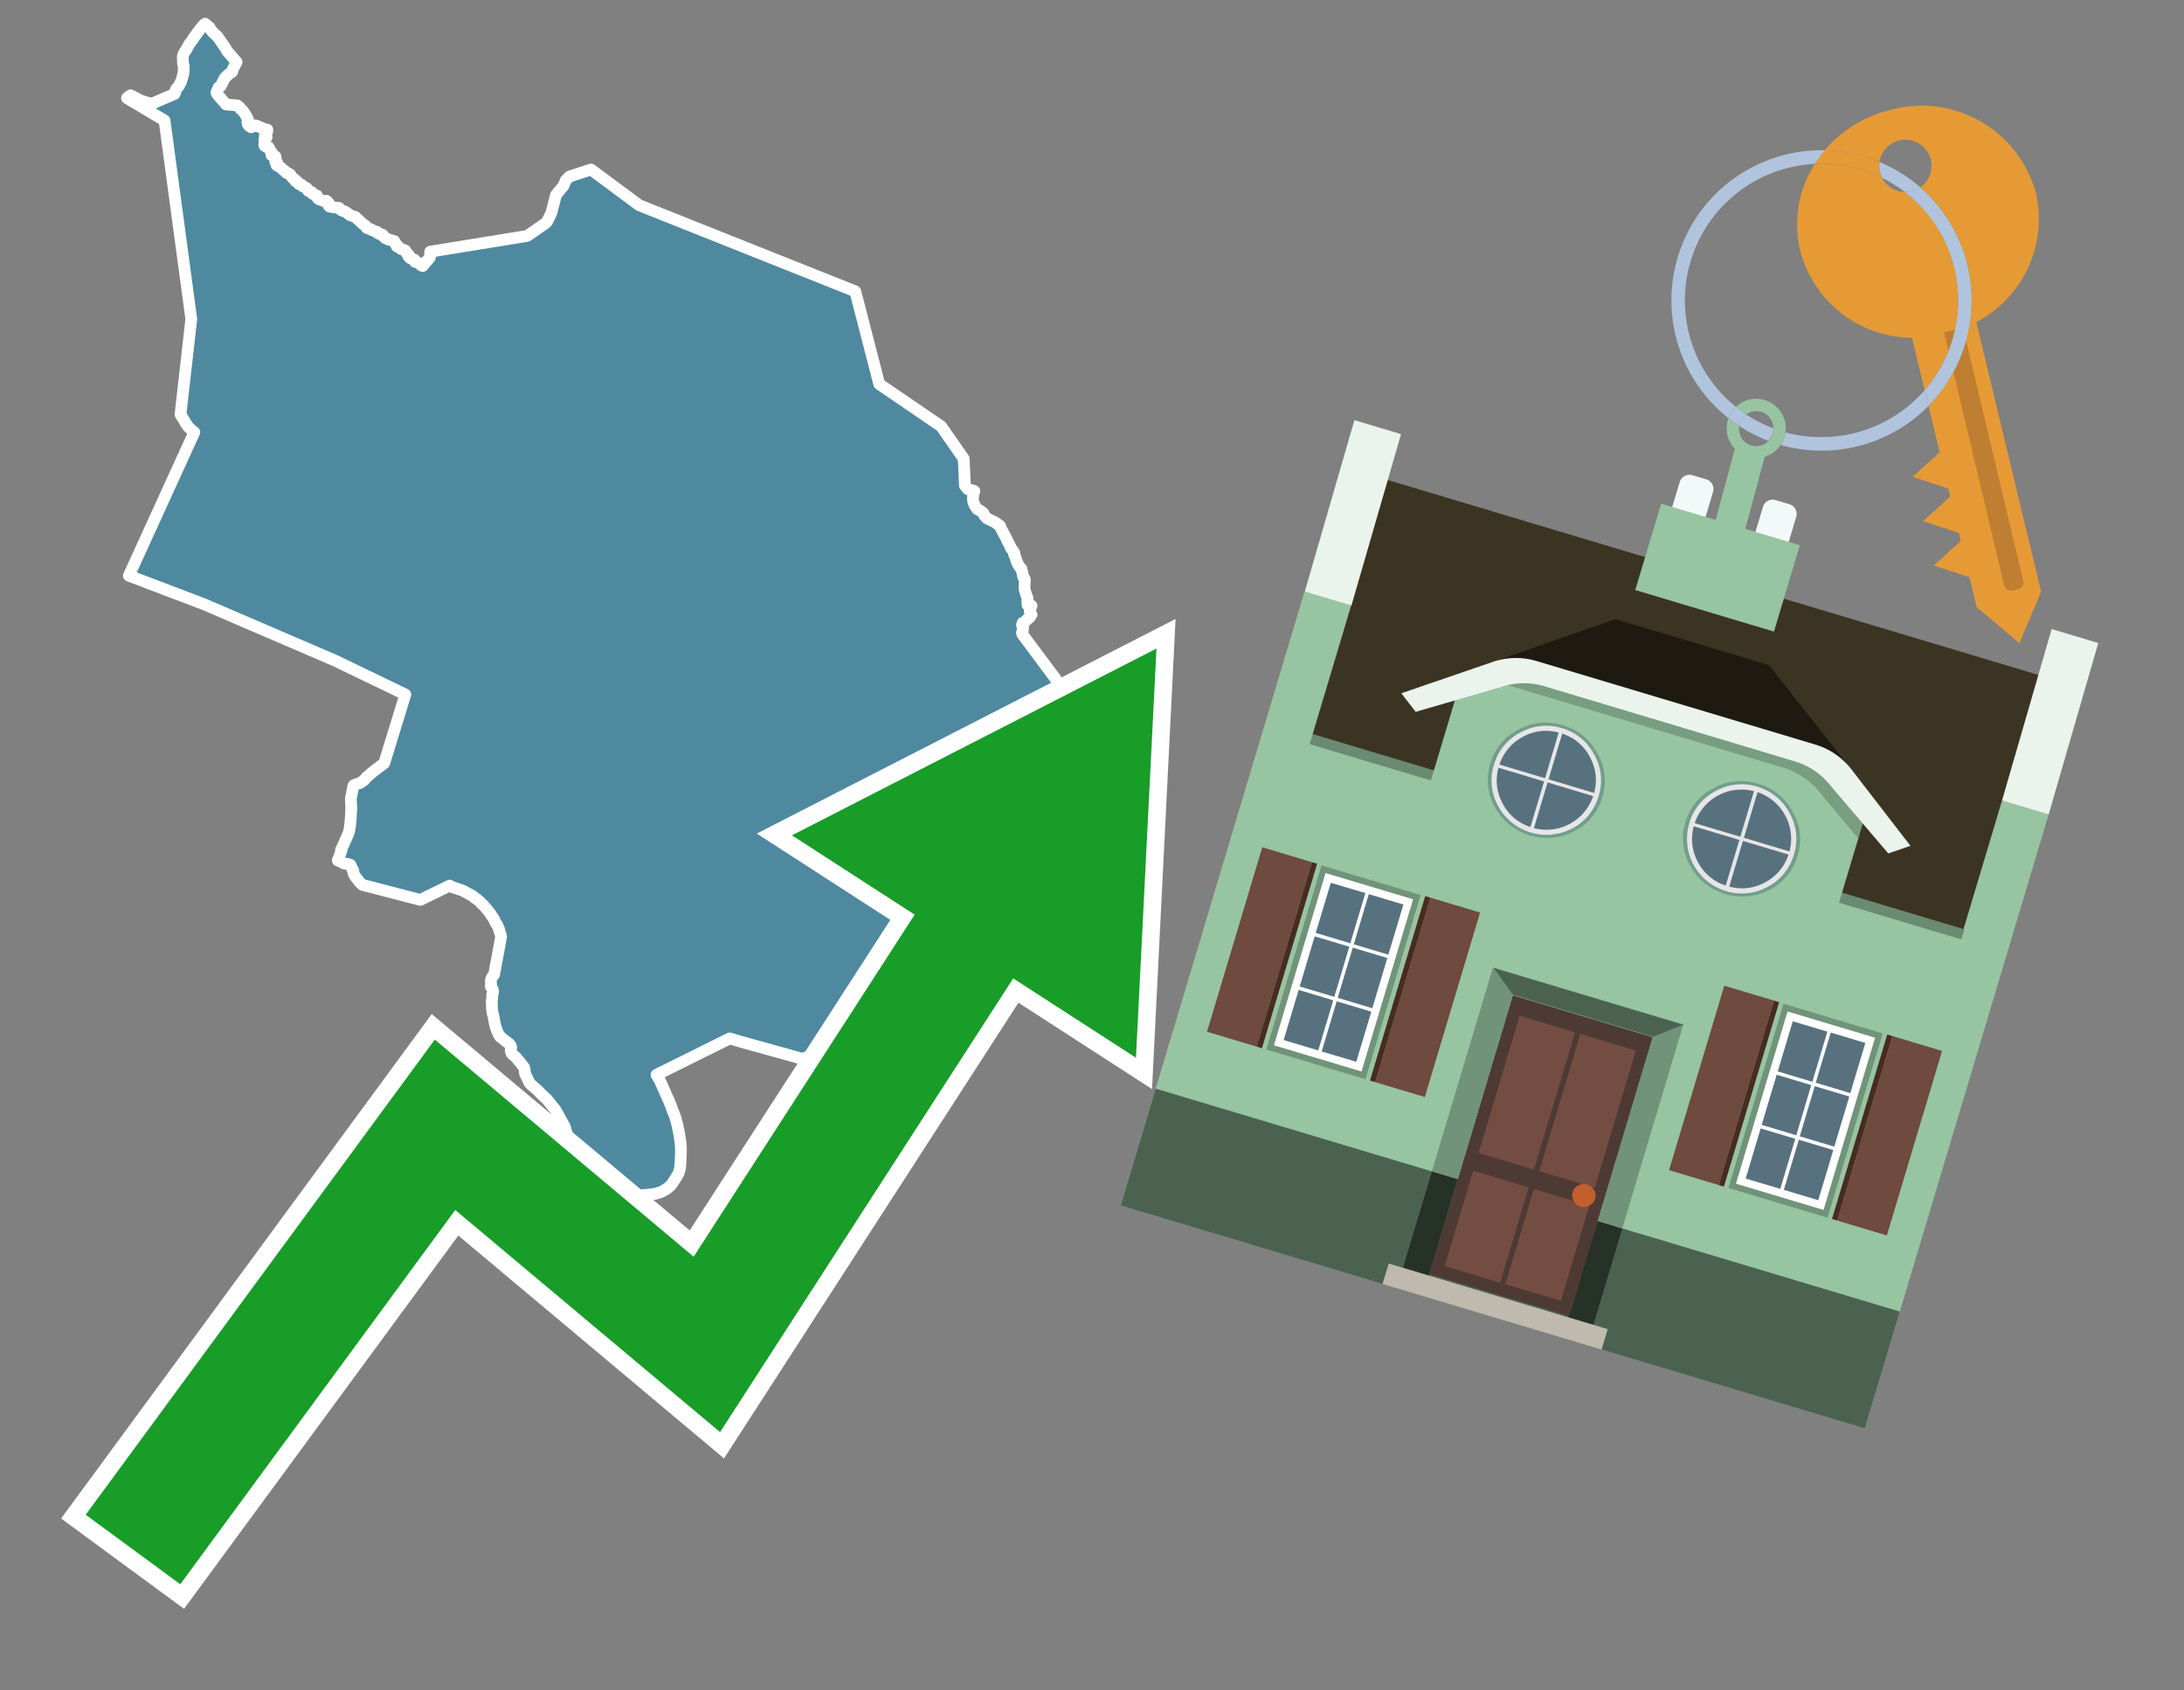 <svg id="Text" xmlns="http://www.w3.org/2000/svg" width="93.05" height="72" viewBox="0 0 93.05 72"><rect x="0" y="0" width="93.05" height="72" fill="#808080" stroke="none"/><polygon points="5.41,4.18 5.46,4.13 5.52,4.09 5.57,4.06 5.88,4.22 5.91,4.25 6.02,4.29 6.17,4.34 6.32,4.38 6.46,4.42 7.44,4 7.47,3.92 7.48,3.86 7.49,3.83 7.51,3.79 7.53,3.76 7.59,3.7 7.63,3.64 7.66,3.58 7.69,3.52 7.72,3.47 7.73,3.42 7.75,3.37 7.82,3.11 7.83,2.87 7.83,2.83 7.82,2.78 7.8,2.72 7.79,2.52 7.79,2.48 7.79,2.43 7.79,2.4 7.8,2.36 7.81,2.33 7.85,2.24 7.87,2.21 7.97,2.06 7.98,2.03 8.03,1.95 8.04,1.92 8.09,1.84 8.17,1.74 8.24,1.64 8.25,1.61 8.33,1.51 8.35,1.48 8.38,1.44 8.48,1.3 8.61,1.14 8.67,1.07 8.7,1.04 8.74,1.01 8.93,1.17 8.94,1.21 8.97,1.25 9.05,1.35 9.07,1.38 9.26,1.55 9.56,1.98 9.68,2.18 10.08,2.64 9.94,2.91 9.92,2.94 9.91,2.97 9.91,3 9.9,3.03 9.89,3.06 9.77,3.14 9.73,3.17 9.7,3.2 9.67,3.23 9.64,3.26 9.6,3.29 9.58,3.32 9.46,3.55 9.43,3.61 9.4,3.67 9.31,3.73 9.22,3.95 9.27,4.03 9.63,4.45 10.11,4.49 10.2,4.56 10.23,4.6 10.25,4.65 10.32,4.69 10.42,4.82 10.51,4.98 10.54,5.03 10.57,5.1 10.55,5.16 10.54,5.21 10.55,5.27 10.57,5.31 10.62,5.37 10.7,5.42 10.89,5.34 11.16,5.45 11.21,5.49 11.39,5.52 11.38,5.63 11.32,5.68 11.29,5.75 11.28,5.79 11.33,5.82 11.36,5.85 11.28,5.9 11.26,5.94 11.27,5.98 11.28,6.08 11.26,6.16 11.27,6.21 11.34,6.25 11.45,6.28 11.47,6.32 11.49,6.36 11.51,6.39 11.52,6.42 11.53,6.45 11.58,6.5 11.57,6.54 11.56,6.58 11.57,6.61 11.73,6.66 11.74,6.69 11.74,6.72 11.75,6.76 11.75,6.81 11.74,6.85 11.73,6.9 11.81,6.93 11.82,6.97 11.78,7 11.78,7.03 11.82,7.06 11.89,7.09 11.97,7.15 12.01,7.18 12.08,7.25 12.15,7.29 12.16,7.32 12.2,7.36 12.3,7.39 12.32,7.42 12.38,7.45 12.39,7.48 12.46,7.57 12.49,7.6 12.57,7.65 12.59,7.72 12.68,7.75 12.7,7.78 12.72,7.81 12.73,7.84 12.85,7.87 12.89,7.93 13,7.98 13.07,8.02 13.1,8.05 13.13,8.1 13.13,8.13 13.2,8.16 13.29,8.19 13.3,8.23 13.32,8.26 13.5,8.33 13.51,8.36 13.51,8.39 13.52,8.42 13.54,8.45 13.59,8.49 13.68,8.52 13.85,8.58 13.88,8.61 13.91,8.55 14,8.64 14.01,8.67 14.02,8.71 14.01,8.77 14.04,8.8 14.22,8.83 14.45,8.86 14.46,8.89 14.52,8.94 14.57,8.97 14.67,9 14.74,9.04 14.83,9.1 14.88,9.14 14.92,9.17 15.01,9.2 15.14,9.24 15.17,9.27 15.2,9.3 15.23,9.33 15.28,9.37 15.34,9.43 15.4,9.49 15.52,9.58 15.57,9.61 15.58,9.64 15.6,9.67 15.62,9.7 15.67,9.73 15.8,9.76 15.82,9.79 15.97,9.85 16.07,9.88 16.09,9.93 16.15,9.96 16.28,9.99 16.32,10.02 16.34,10.08 16.4,10.11 16.41,10.14 16.5,10.17 16.53,10.2 16.66,10.23 16.8,10.27 16.81,10.3 16.84,10.37 16.86,10.4 16.91,10.43 16.91,10.47 16.91,10.5 16.98,10.53 17.05,10.57 17.09,10.61 17.19,10.64 17.27,10.67 17.33,10.79 17.42,10.86 17.41,10.89 17.4,10.92 17.48,11 17.57,11.03 17.66,11.06 17.66,11.09 17.67,11.12 17.68,11.15 17.83,11.2 17.95,11.23 17.93,11.27 17.94,11.3 18.01,11.33 18.32,10.96 18.33,10.72 22.46,10.05 23.2,9.54 23.29,9.46 23.33,9.4 23.49,9.07 23.69,8.3 24.02,7.9 24.1,7.69 24.26,7.52 25.18,7.22 27.23,8.74 36.44,12.41 37.46,16.36 40.1,18.16 41.06,19.54 41.11,20.68 41.24,20.84 41.51,20.91 41.5,20.95 41.48,21.05 41.46,21.15 41.45,21.25 41.46,21.33 41.47,21.38 41.52,21.51 41.63,21.68 41.77,21.76 41.87,21.83 41.9,21.86 41.92,21.91 41.93,21.94 41.95,21.97 42.05,22.08 42.42,22.26 42.46,22.3 42.59,22.38 42.62,22.42 42.63,22.47 42.76,22.72 42.82,22.83 42.84,22.86 42.89,22.97 42.9,23 42.92,23.04 42.94,23.07 42.99,23.17 43.02,23.23 43.05,23.29 43.07,23.33 43.08,23.36 43.1,23.39 43.17,23.47 43.22,23.56 43.2,23.59 43.21,23.63 43.24,23.68 43.27,23.76 43.29,23.84 43.31,23.89 43.36,24.01 43.41,24.1 43.43,24.14 43.47,24.18 43.52,24.23 43.52,24.26 43.55,24.36 43.57,24.44 43.59,24.56 43.61,24.6 43.64,24.64 43.66,24.67 43.66,24.78 43.65,24.98 43.65,25.03 43.66,25.13 43.72,25.33 43.76,25.43 43.78,25.48 43.77,25.6 43.78,25.77 43.95,25.8 43.93,25.85 43.91,25.89 43.88,26 43.87,26.03 43.88,26.06 43.91,26.11 43.93,26.15 43.95,26.18 43.91,26.21 43.9,26.24 43.89,26.27 43.87,26.3 43.83,26.33 43.79,26.36 43.76,26.39 43.73,26.42 43.69,26.46 43.67,26.49 43.57,26.53 43.56,26.56 43.55,26.59 43.54,26.62 43.56,26.66 43.58,26.7 43.59,26.73 43.57,26.77 43.57,26.8 43.58,26.83 43.58,26.86 43.56,26.89 43.55,26.92 43.54,26.95 43.55,26.98 43.56,27.02 45,28.95 46.62,32.9 46.68,35.9 45.06,39.14 43.65,39.94 43.65,39.98 43.64,40.02 43.61,40.08 43.58,40.11 43.56,40.14 43.52,40.17 43.48,40.2 43.42,40.23 43.43,40.26 43.43,40.3 43.41,40.33 43.37,40.37 43.34,40.4 43.32,40.43 43.09,40.46 43.02,40.49 42.99,40.52 42.95,40.56 41.61,40.66 41.52,40.69 41.43,40.73 40.86,40.76 40.7,40.79 40.55,40.83 40.51,40.86 40.46,40.89 40.37,40.92 40.26,40.96 40.2,40.99 40.16,41.02 40.09,41.05 40,41.09 39.94,41.14 39.87,41.18 39.84,41.21 39.81,41.25 39.78,41.28 39.74,41.31 39.71,41.35 39.68,41.38 39.63,41.44 39.61,41.47 35.53,44.65 34.17,45.1 33.83,45 31.56,44.37 31.09,44.23 27.97,45.78 28,45.83 28.02,45.86 28.04,45.9 28.08,45.96 28.12,46.04 28.14,46.08 28.17,46.16 28.21,46.23 28.22,46.26 28.23,46.29 28.26,46.35 28.28,46.39 28.32,46.48 28.33,46.51 28.41,46.69 28.42,46.72 28.5,46.88 28.53,46.97 28.55,47 28.58,47.08 28.62,47.2 28.66,47.31 28.71,47.43 28.73,47.48 28.74,47.51 28.76,47.56 28.78,47.62 28.79,47.67 28.81,47.73 28.82,47.78 28.83,47.81 28.84,47.84 28.86,47.91 28.88,48.02 28.89,48.07 28.91,48.14 28.92,48.22 28.93,48.26 28.94,48.31 28.95,48.39 28.96,48.44 28.97,48.51 28.98,48.57 28.98,48.6 29,48.71 29,48.76 29.01,48.88 29.01,48.91 29.01,48.98 29.01,49.02 29.01,49.06 29.01,49.1 29,49.37 28.99,49.5 28.99,49.54 28.98,49.68 28.98,49.72 28.97,49.76 28.96,49.81 28.95,49.84 28.92,49.95 28.9,49.99 28.88,50.03 28.86,50.06 28.85,50.09 28.82,50.12 28.79,50.18 28.75,50.24 28.69,50.33 28.66,50.38 28.64,50.41 28.61,50.45 28.57,50.49 28.54,50.52 28.5,50.56 28.45,50.6 28.4,50.64 28.28,50.71 28.21,50.75 28.14,50.78 28.01,50.82 27.91,50.85 27.67,50.88 27.31,50.91 26.9,50.94 26.43,50.97 25.98,51 25.83,50.21 25.06,50.27 24.76,50.15 24.57,49.64 24.52,49.59 24.21,49.22 24.17,49.16 24.13,48.95 24.12,48.84 24.13,48.81 24.18,48.48 24.17,48.35 24.06,47.99 23.84,47.59 23.73,47.39 23.66,47.27 23.28,46.8 23.22,46.75 23.04,46.58 22.92,46.45 22.63,46.2 22.56,46.13 22.37,45.73 22.36,45.68 22.36,45.59 22.34,45.52 22.33,45.47 22.3,45.43 22.22,45.33 22.2,45.3 22.18,45.27 22.07,45.15 22.01,45.06 21.83,44.91 21.77,44.8 21.77,44.77 21.76,44.73 21.78,44.62 21.77,44.58 21.76,44.54 21.73,44.5 21.71,44.47 21.66,44.43 21.5,44.31 21.34,44.18 21.3,44.15 21.29,44.12 21.26,44.08 21.24,44.05 21.17,43.9 21.15,43.83 21.13,43.77 21.11,43.72 21.07,43.53 21.05,43.44 21.04,43.37 21.04,43.33 21.03,43.3 20.99,43.16 20.98,43.09 20.97,43.02 20.96,42.99 20.96,42.88 20.96,42.85 20.96,42.78 20.95,42.74 20.95,42.69 20.95,42.64 20.96,42.59 20.97,42.54 20.97,42.43 20.97,42.39 20.97,42.36 20.99,42.33 21,42.28 21.01,42.25 21,42.2 21,42.16 20.98,42.13 20.97,42.1 20.92,42.04 20.91,41.98 20.92,41.93 20.92,41.88 20.91,41.77 20.92,41.73 20.95,41.64 20.98,41.6 21.01,41.56 21.05,41.52 21.35,39.9 21.33,39.81 21.28,39.65 21.25,39.55 21.23,39.52 21.18,39.39 21.15,39.35 21.1,39.28 21.08,39.21 21.02,39.11 20.99,39.06 20.95,39.01 20.93,38.98 20.91,38.95 20.89,38.91 20.77,38.76 20.68,38.65 20.59,38.55 20.55,38.52 20.49,38.46 20.46,38.42 20.41,38.38 20.32,38.3 20.25,38.26 20.21,38.23 20.17,38.19 20.1,38.14 20.04,38.11 19.99,38.08 19.89,38.03 19.84,38 19.78,37.97 19.71,37.93 19.55,37.88 19.47,37.85 19.38,37.82 19.27,37.79 19.21,37.75 19.16,37.72 17.91,38.33 15.44,37.69 15.38,37.63 15.31,37.56 15.26,37.49 15.2,37.42 15.12,37.31 15.1,37.28 15.08,37.23 15.06,37.18 15.05,37.08 15.04,37.05 15.02,37.02 14.99,36.98 14.97,36.94 14.96,36.9 14.95,36.87 14.93,36.84 14.86,36.81 14.66,36.78 14.53,36.71 14.48,36.68 14.39,36.65 14.45,36.5 14.55,36.22 14.53,36.19 14.56,36.14 14.59,36.07 14.61,36.03 14.73,35.76 14.81,35.58 14.85,35.48 14.88,35.39 14.89,35.31 14.91,35.22 14.91,35.19 14.93,35.03 14.94,34.89 14.95,34.74 14.96,34.56 14.96,34.52 14.97,34.49 14.96,34.42 14.97,34.39 14.96,34.36 14.96,34.28 14.95,34.08 14.95,34.03 14.95,34 14.97,33.9 14.98,33.87 14.99,33.81 15.04,33.55 15.05,33.49 15.07,33.45 15.13,33.42 15.31,33.36 15.39,33.32 15.43,33.29 15.5,33.24 15.53,33.21 15.6,33.12 15.93,32.84 16.37,32.51 17.27,29.58 14.28,28.14 8.7,25.74 5.49,24.52 8.28,18.41 8.21,18.36 8.03,18.19 7.96,18.09 7.91,18.03 7.9,18 7.82,17.86 7.8,17.83 7.77,17.79 7.75,17.76 7.72,17.69 7.69,17.65 8.15,13.59 7.01,5.13 " fill="#4e89a0" stroke="#fff" stroke-linejoin="round" stroke-width="0.5"/><polygon points="49.272 27.624 33.741 35.58 38.97 38.959 29.553 53.529 18.525 44.281 3.652 64.518 7.681 67.479 19.396 51.538 30.678 60.999 43.169 41.673 48.398 45.053 49.272 27.624" fill="none" stroke="#fff" stroke-miterlimit="10" stroke-width="1.5"/><polygon points="49.272 27.624 33.741 35.58 38.97 38.959 29.553 53.529 18.525 44.281 3.652 64.518 7.681 67.479 19.396 51.538 30.678 60.999 43.169 41.673 48.398 45.053 49.272 27.624" fill="#179d28"/><path d="M80.19,7.577a1.16,1.16,0,0,1-.094-.251,1.114,1.114,0,0,1-.018-.429A6.367,6.367,0,0,0,77.743,6.4a5.269,5.269,0,0,0-.423.577c.1,0,.192-.007.288-.007A5.794,5.794,0,0,1,80.19,7.577Z" fill="#e69a35"/><path d="M77.608,6.4A6.394,6.394,0,0,0,73.64,17.81a1.26,1.26,0,0,1,.317-.48A5.821,5.821,0,0,1,77.32,6.981a5.269,5.269,0,0,1,.423-.577Z" fill="#b0c4de"/><path d="M84.2,13.72a4.962,4.962,0,0,0,2.545-5.48,5.047,5.047,0,0,0-6.179-3.566A5.322,5.322,0,0,0,77.743,6.4a6.367,6.367,0,0,1,2.335.493,1.114,1.114,0,1,1,1.736,1.084,6.392,6.392,0,0,1,.347,9.3l.479,1.985-.438.4-.716.648.92.3.6.2.082.341-.438.4-.716.648.92.3.605.2.082.341-.438.4-.716.649.92.3.605.2.307,1.274,1.821,1.534.921-2.2Z" fill="#e69a35"/><path d="M81.154,8.179a1.115,1.115,0,0,1-.964-.6,5.794,5.794,0,0,0-2.582-.6c-.1,0-.192,0-.288.007a4.783,4.783,0,0,0-.625,3.685,4.962,4.962,0,0,0,4.765,3.715L82,16.617a5.82,5.82,0,0,0-.846-8.438Z" fill="#e69a35"/><path d="M74.1,18.142a6.386,6.386,0,0,0,1.232.63.73.73,0,0,0,.224-.527h0a5.783,5.783,0,0,1-1.159-.593A.733.733,0,0,0,74.1,18.142Z" fill="#b0c4de"/><path d="M74.4,17.652q-.228-.152-.44-.322a1.26,1.26,0,0,0-.317.48c.148.117.3.228.46.332A.733.733,0,0,1,74.4,17.652Z" fill="#b0c4de"/><path d="M74.824,16.984a1.257,1.257,0,0,0-.867.346c.141.114.288.222.44.322a.731.731,0,0,1,1.159.593h0a.732.732,0,1,1-1.463,0,.7.7,0,0,1,.007-.1c-.158-.1-.312-.215-.46-.332a1.258,1.258,0,0,0,.273,1.3l-.979,3.635,1.275.341.98-3.639a1.266,1.266,0,0,0,.681-.5,1.249,1.249,0,0,0,.2-.538,1.328,1.328,0,0,0,.012-.168A1.262,1.262,0,0,0,74.824,16.984Z" fill="#97c4a1"/><path d="M85.974,25.1l-.226.053a.3.3,0,0,1-.362-.223l-2.56-10.777.81-.193L86.2,24.736A.3.3,0,0,1,85.974,25.1Z" fill="#bf7f32"/><path d="M80.1,7.326a1.16,1.16,0,0,0,.094.251,5.833,5.833,0,0,1,.964.6,1.137,1.137,0,0,0,.287-.031,1.108,1.108,0,0,0,.373-.167A6.371,6.371,0,0,0,80.078,6.9,1.114,1.114,0,0,0,80.1,7.326Z" fill="#b0c4de"/><path d="M77.608,18.618a5.836,5.836,0,0,1-1.534-.2,1.24,1.24,0,0,1-.2.537,6.4,6.4,0,0,0,6.291-1.666L82,16.617A5.807,5.807,0,0,1,77.608,18.618Z" fill="#b0c4de"/><path d="M81.814,7.981a1.108,1.108,0,0,1-.373.167,1.137,1.137,0,0,1-.287.031A5.82,5.82,0,0,1,82,16.617l.161.667a6.392,6.392,0,0,0-.347-9.3Z" fill="#b0c4de"/><polygon points="83.79 39.753 55.78 31.364 58.988 20.404 86.964 28.783 83.79 39.753 83.79 39.753" fill="#3c3422" fill-rule="evenodd"/><polygon points="81.705 53.32 87.284 34.692 85.297 34.097 83.656 39.575 55.926 31.269 57.567 25.791 55.579 25.196 47.746 51.348 79.451 60.844 81.705 53.32" fill="#97c4a1" fill-rule="evenodd"/><rect x="69.522" y="21.148" width="0.444" height="28.983" transform="translate(15.592 92.226) rotate(-73.326)" opacity="0.3"/><polygon points="87.284 34.692 85.297 34.097 87.411 26.793 89.398 27.388 87.284 34.692 87.284 34.692" fill="#eaf3ec" fill-rule="evenodd"/><polygon points="57.578 25.794 55.591 25.199 57.705 17.896 59.692 18.491 57.578 25.794 57.578 25.794" fill="#eaf3ec" fill-rule="evenodd"/><polygon points="79.451 60.844 80.943 55.865 49.238 46.369 47.747 51.348 79.451 60.844 79.451 60.844" fill="#4c6251" fill-rule="evenodd"/><path d="M71.566,20.528l-.522,1.743,1.418.425.523-1.744a.432.432,0,0,0-.289-.536l-.593-.177A.431.431,0,0,0,71.566,20.528Z" fill="#f3f9f8" fill-rule="evenodd"/><path d="M75.111,21.589l-.522,1.743,1.418.425.522-1.743a.43.43,0,0,0-.289-.536l-.593-.178A.43.43,0,0,0,75.111,21.589Z" fill="#f3f9f8" fill-rule="evenodd"/><polygon points="75.368 28.329 68.829 26.37 63.807 28.121 78.733 32.591 75.368 28.329" fill="#1e1a11"/><polygon points="78.248 32.422 64.442 28.287 62.236 28.998 60.064 36.247 77.453 41.455 79.651 34.116 78.248 32.422" fill="#97c4a1"/><path d="M77.74,32.516S65.088,28.725,65,28.7l-.938.43,11.892,3.562a3.175,3.175,0,0,1,1.532,1l1.685,2.02.327-1.09Z" fill-rule="evenodd" opacity="0.2"/><path d="M77.35,31.716,65.458,28.154a3.041,3.041,0,0,0-1.854.037l-3.9,1.339.611.79,3.626-1.054a3.045,3.045,0,0,1,1.855-.037l10.673,3.2A3.028,3.028,0,0,1,78,33.477l2.45,2.874.945-.325-2.518-3.26A3.036,3.036,0,0,0,77.35,31.716Z" fill="#eaf3ec"/><polygon points="76.683 23.223 70.773 21.453 69.671 25.132 75.581 26.902 76.683 23.223 76.683 23.223" fill="#97c4a1" fill-rule="evenodd"/><g id="Symbol_9_0_Layer2_0_MEMBER_8_MEMBER_21_MEMBER_0_FILL" data-name="Symbol 9 0 Layer2 0 MEMBER 8 MEMBER 21 MEMBER 0 FILL"><path d="M66.584,30.892a2.39,2.39,0,0,0-1.891.189,2.317,2.317,0,0,0-1.2,1.448A2.345,2.345,0,0,0,63.7,34.4a2.528,2.528,0,0,0,3.367,1.008,2.339,2.339,0,0,0,1.2-1.447,2.313,2.313,0,0,0-.208-1.87A2.394,2.394,0,0,0,66.584,30.892Z" fill="#729d8c"/></g><g id="Symbol_9_0_Layer2_0_MEMBER_8_MEMBER_21_MEMBER_1_FILL" data-name="Symbol 9 0 Layer2 0 MEMBER 8 MEMBER 21 MEMBER 1 FILL"><path d="M66.547,31.016a2.241,2.241,0,0,0-1.769.185,2.213,2.213,0,0,0-1.127,1.376,2.239,2.239,0,0,0,.185,1.768,2.341,2.341,0,0,0,3.145.942,2.234,2.234,0,0,0,1.126-1.376,2.207,2.207,0,0,0-.185-1.768A2.237,2.237,0,0,0,66.547,31.016Z" fill="#e6e6e6"/></g><g id="Symbol_9_0_Layer2_0_MEMBER_8_MEMBER_21_MEMBER_2_MEMBER_0_FILL" data-name="Symbol 9 0 Layer2 0 MEMBER 8 MEMBER 21 MEMBER 2 MEMBER 0 FILL"><path d="M65.787,33.284,63.843,32.7a2.036,2.036,0,0,0,.186,1.539,2.015,2.015,0,0,0,1.175.986Z" fill="#58717f"/></g><g id="Symbol_9_0_Layer2_0_MEMBER_8_MEMBER_21_MEMBER_2_MEMBER_1_FILL" data-name="Symbol 9 0 Layer2 0 MEMBER 8 MEMBER 21 MEMBER 2 MEMBER 1 FILL"><path d="M65.827,33.148l.582-1.944a2.01,2.01,0,0,0-1.523.178,2.037,2.037,0,0,0-1,1.183Z" fill="#58717f"/></g><g id="Symbol_9_0_Layer2_0_MEMBER_8_MEMBER_21_MEMBER_2_MEMBER_2_FILL" data-name="Symbol 9 0 Layer2 0 MEMBER 8 MEMBER 21 MEMBER 2 MEMBER 2 FILL"><path d="M67.878,33.91l-1.943-.582-.582,1.944a2.1,2.1,0,0,0,2.525-1.362Z" fill="#58717f"/></g><g id="Symbol_9_0_Layer2_0_MEMBER_8_MEMBER_21_MEMBER_2_MEMBER_3_FILL" data-name="Symbol 9 0 Layer2 0 MEMBER 8 MEMBER 21 MEMBER 2 MEMBER 3 FILL"><path d="M66.558,31.249l-.582,1.943,1.943.582a2.031,2.031,0,0,0-.186-1.539A2.009,2.009,0,0,0,66.558,31.249Z" fill="#58717f"/></g><g id="Symbol_9_0_Layer2_0_MEMBER_8_MEMBER_21_MEMBER_0_FILL-2" data-name="Symbol 9 0 Layer2 0 MEMBER 8 MEMBER 21 MEMBER 0 FILL"><path d="M74.9,33.384a2.4,2.4,0,0,0-1.891.189,2.316,2.316,0,0,0-1.2,1.448,2.341,2.341,0,0,0,.209,1.87A2.527,2.527,0,0,0,75.387,37.9a2.345,2.345,0,0,0,1.2-1.447,2.314,2.314,0,0,0-.209-1.87A2.389,2.389,0,0,0,74.9,33.384Z" fill="#729d8c"/></g><g id="Symbol_9_0_Layer2_0_MEMBER_8_MEMBER_21_MEMBER_1_FILL-2" data-name="Symbol 9 0 Layer2 0 MEMBER 8 MEMBER 21 MEMBER 1 FILL"><path d="M74.867,33.508a2.239,2.239,0,0,0-1.768.185,2.21,2.21,0,0,0-1.127,1.376,2.316,2.316,0,0,0,1.564,2.883,2.261,2.261,0,0,0,1.765-.173A2.237,2.237,0,0,0,76.428,36.4a2.209,2.209,0,0,0-.185-1.769A2.239,2.239,0,0,0,74.867,33.508Z" fill="#e6e6e6"/></g><g id="Symbol_9_0_Layer2_0_MEMBER_8_MEMBER_21_MEMBER_2_MEMBER_0_FILL-2" data-name="Symbol 9 0 Layer2 0 MEMBER 8 MEMBER 21 MEMBER 2 MEMBER 0 FILL"><path d="M74.107,35.776l-1.943-.582a2.031,2.031,0,0,0,.186,1.539,2.009,2.009,0,0,0,1.175.986Z" fill="#58717f"/></g><g id="Symbol_9_0_Layer2_0_MEMBER_8_MEMBER_21_MEMBER_2_MEMBER_1_FILL-2" data-name="Symbol 9 0 Layer2 0 MEMBER 8 MEMBER 21 MEMBER 2 MEMBER 1 FILL"><path d="M74.148,35.64,74.73,33.7a2.1,2.1,0,0,0-2.525,1.362Z" fill="#58717f"/></g><g id="Symbol_9_0_Layer2_0_MEMBER_8_MEMBER_21_MEMBER_2_MEMBER_2_FILL-2" data-name="Symbol 9 0 Layer2 0 MEMBER 8 MEMBER 21 MEMBER 2 MEMBER 2 FILL"><path d="M76.2,36.4l-1.943-.582-.582,1.944a2.015,2.015,0,0,0,1.523-.178A2.036,2.036,0,0,0,76.2,36.4Z" fill="#58717f"/></g><g id="Symbol_9_0_Layer2_0_MEMBER_8_MEMBER_21_MEMBER_2_MEMBER_3_FILL-2" data-name="Symbol 9 0 Layer2 0 MEMBER 8 MEMBER 21 MEMBER 2 MEMBER 3 FILL"><path d="M74.879,33.741,74.3,35.684l1.943.582a2.1,2.1,0,0,0-1.361-2.525Z" fill="#58717f"/></g><polygon points="51.426 43.946 53.542 44.58 55.896 36.723 53.78 36.089 51.426 43.946 51.426 43.946" fill="#6e4a3f" fill-rule="evenodd"/><polygon points="53.542 44.58 53.764 44.647 56.117 36.789 55.896 36.723 53.542 44.58 53.542 44.58" fill="#482b22" fill-rule="evenodd"/><polygon points="60.706 46.726 58.59 46.092 60.943 38.235 63.059 38.868 60.706 46.726 60.706 46.726" fill="#6e4a3f" fill-rule="evenodd"/><polygon points="58.59 46.092 58.368 46.026 60.722 38.168 60.943 38.235 58.59 46.092 58.59 46.092" fill="#482b22" fill-rule="evenodd"/><rect x="53.146" y="39.209" width="8.19" height="4.408" transform="translate(1.145 84.365) rotate(-73.326)" fill="#719379"/><polygon points="60.205 38.304 56.474 37.187 54.277 44.522 58.008 45.639 60.205 38.304 60.205 38.304" fill="#fff" fill-rule="evenodd"/><path d="M59.792,38.527l-.64,2.136-1.474-.442.639-2.135,1.475.441Zm-1.621-.485-.64,2.136-1.474-.442L56.7,37.6l1.474.442Zm-2.158,1.84,1.475.441-.64,2.136-1.474-.441.639-2.136Zm-.683,2.282,1.474.441-.639,2.136L54.69,44.3l.64-2.135Zm.981,2.621.639-2.136,1.475.442-.64,2.135-1.474-.441Zm2.158-1.84L56.994,42.5l.64-2.136,1.474.442-.639,2.136Z" fill="#58717f" fill-rule="evenodd"/><polygon points="80.39 52.621 78.274 51.988 80.628 44.13 82.743 44.764 80.39 52.621 80.39 52.621" fill="#6e4a3f" fill-rule="evenodd"/><polygon points="78.274 51.988 78.053 51.921 80.406 44.064 80.628 44.13 78.274 51.988 78.274 51.988" fill="#482b22" fill-rule="evenodd"/><polygon points="71.111 49.842 73.227 50.476 75.58 42.619 73.464 41.985 71.111 49.842 71.111 49.842" fill="#6e4a3f" fill-rule="evenodd"/><polygon points="73.227 50.476 73.448 50.542 75.802 42.685 75.58 42.619 73.227 50.476 73.227 50.476" fill="#482b22" fill-rule="evenodd"/><rect x="72.83" y="45.105" width="8.19" height="4.408" transform="translate(9.534 107.426) rotate(-73.326)" fill="#719379"/><polygon points="76.159 43.083 79.889 44.2 77.692 51.535 73.962 50.418 76.159 43.083 76.159 43.083" fill="#fff" fill-rule="evenodd"/><path d="M76.381,43.5l1.475.442-.64,2.135-1.475-.441.64-2.136ZM78,43.981l1.474.442-.64,2.136-1.474-.442L78,43.981Zm.791,2.724-.64,2.135L76.679,48.4l.64-2.136,1.474.442Zm-.684,2.282-.639,2.135L76,50.68l.64-2.135,1.474.442Zm-2.26,1.65L74.375,50.2l.639-2.135,1.475.441-.64,2.136Zm-.791-2.724.64-2.135,1.474.441-.639,2.136-1.475-.442Z" fill="#58717f" fill-rule="evenodd"/><polygon points="67.888 56.431 69.118 52.323 68.019 51.994 66.789 56.102 67.888 56.431 67.888 56.431" fill="#263128" fill-rule="evenodd"/><polygon points="60.877 54.331 62.108 50.223 61.007 49.894 59.776 54.002 60.877 54.331 60.877 54.331" fill="#263128" fill-rule="evenodd"/><g id="Symbol_9_0_Layer2_0_MEMBER_8_MEMBER_12_MEMBER_0_FILL" data-name="Symbol 9 0 Layer2 0 MEMBER 8 MEMBER 12 MEMBER 0 FILL"><path d="M70.418,44.178l-5.965-1.786L60.9,54.27l5.964,1.786Z" fill="#4e3a34"/></g><g id="Symbol_9_0_Layer2_0_MEMBER_8_MEMBER_12_MEMBER_1_MEMBER_0_FILL" data-name="Symbol 9 0 Layer2 0 MEMBER 8 MEMBER 12 MEMBER 1 MEMBER 0 FILL"><path d="M65.358,49.815l1.75-5.843-2.363-.708L63,49.107Z" fill="#744d42"/></g><g id="Symbol_9_0_Layer2_0_MEMBER_8_MEMBER_12_MEMBER_1_MEMBER_1_FILL" data-name="Symbol 9 0 Layer2 0 MEMBER 8 MEMBER 12 MEMBER 1 MEMBER 1 FILL"><path d="M67.331,44.039l-1.75,5.842,2.364.708,1.75-5.842Z" fill="#744d42"/></g><g id="Symbol_9_0_Layer2_0_MEMBER_8_MEMBER_12_MEMBER_2_MEMBER_0_FILL" data-name="Symbol 9 0 Layer2 0 MEMBER 8 MEMBER 12 MEMBER 2 MEMBER 0 FILL"><path d="M63.915,54.633l1.215-4.058-2.363-.707-1.215,4.057Z" fill="#744d42"/></g><g id="Symbol_9_0_Layer2_0_MEMBER_8_MEMBER_12_MEMBER_2_MEMBER_1_FILL" data-name="Symbol 9 0 Layer2 0 MEMBER 8 MEMBER 12 MEMBER 2 MEMBER 1 FILL"><path d="M66.5,55.407l1.215-4.057-2.363-.708L64.138,54.7Z" fill="#744d42"/></g><g id="Symbol_9_0_Layer2_0_MEMBER_8_MEMBER_13_FILL" data-name="Symbol 9 0 Layer2 0 MEMBER 8 MEMBER 13 FILL"><path d="M67.959,51.058a.439.439,0,0,0-.045-.367.487.487,0,0,0-.669-.2.445.445,0,0,0-.239.282.457.457,0,0,0,.041.378.481.481,0,0,0,.293.242.459.459,0,0,0,.377-.042A.453.453,0,0,0,67.959,51.058Z" fill="#c35e2d"/></g><g id="Symbol_9_0_Layer2_0_MEMBER_8_MEMBER_14_FILL" data-name="Symbol 9 0 Layer2 0 MEMBER 8 MEMBER 14 FILL"><path d="M64.557,42.047l-.951-.833-2.6,8.68,1.1.329Z" fill="#719379"/></g><g id="Symbol_9_0_Layer2_0_MEMBER_8_MEMBER_15_FILL" data-name="Symbol 9 0 Layer2 0 MEMBER 8 MEMBER 15 FILL"><path d="M71.718,43.643l-1.2.19L68.072,52.01l1.046.313Z" fill="#719379"/></g><g id="Symbol_9_0_Layer2_0_MEMBER_8_MEMBER_16_FILL" data-name="Symbol 9 0 Layer2 0 MEMBER 8 MEMBER 16 FILL"><path d="M63.627,41.22l.836,1.156,5.961,1.786,1.294-.519Z" fill="#4c6251"/></g><polygon points="58.905 54.69 59.166 53.819 68.498 56.614 68.237 57.485 58.905 54.69 58.905 54.69" fill="#c0b9ad" fill-rule="evenodd"/></svg>